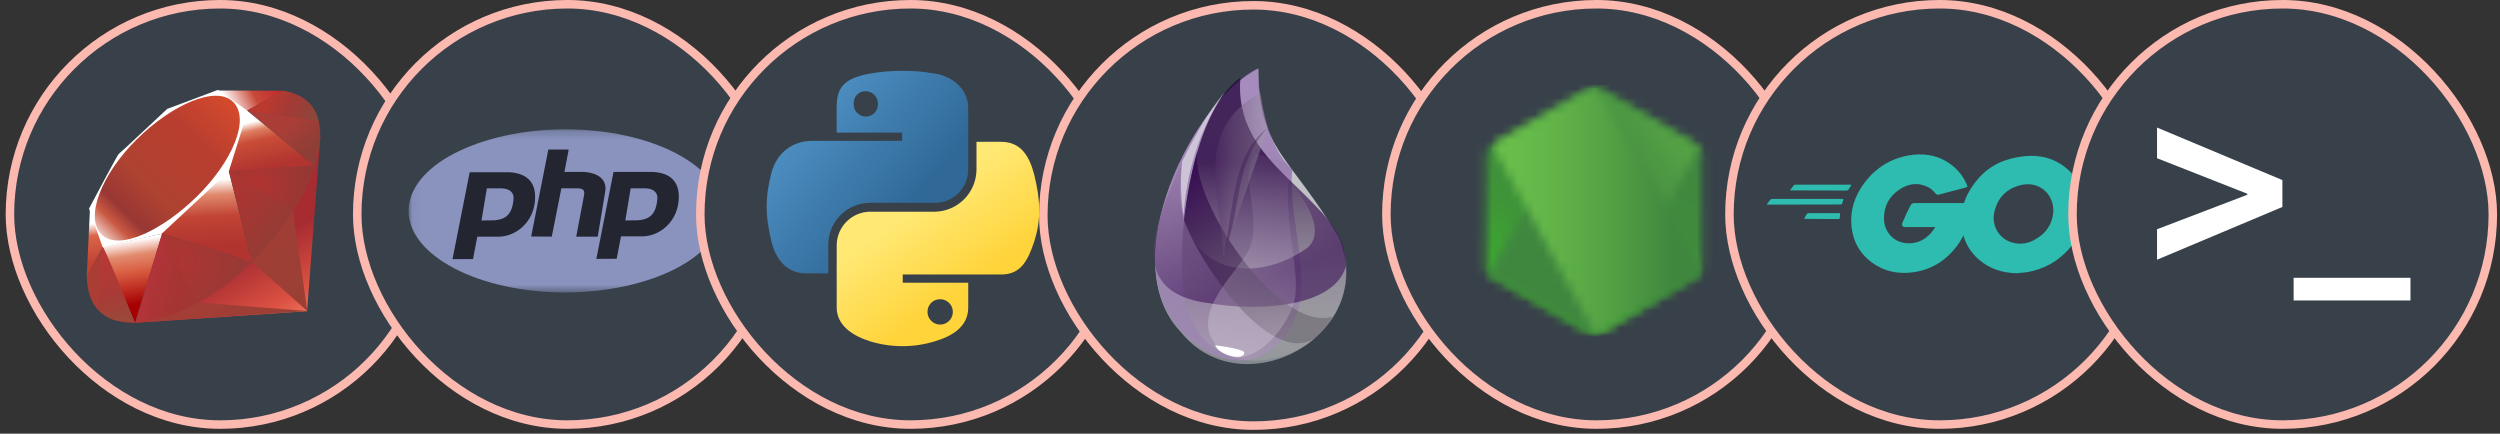 <?xml version="1.0"?>
<svg xmlns="http://www.w3.org/2000/svg" width="294" height="51" viewBox="0 0 294 51" fill="none">
<rect x="0" y="0" width="294" height="51" fill="#333333" stroke="none"/>
<rect x="1.167" y="0.5" width="49.43" height="49.43" rx="24.715" fill="#38414A"/>
<rect x="1.167" y="0.5" width="49.43" height="49.43" rx="24.715" stroke="#FCB9B0"/>
<path fill-rule="evenodd" clip-rule="evenodd" d="M15.8 37.972L36.111 36.593L37.675 16.111L31.487 28.655L15.8 37.972Z" fill="url(#paint0_linear_5878_15982)"/>
<path fill-rule="evenodd" clip-rule="evenodd" d="M29.64 30.807L36.142 36.579L34.395 24.528L29.64 30.807Z" fill="url(#paint1_linear_5878_15982)"/>
<path fill-rule="evenodd" clip-rule="evenodd" d="M15.863 37.946L36.166 36.579L23.376 35.574L15.863 37.946Z" fill="url(#paint2_linear_5878_15982)"/>
<path fill-rule="evenodd" clip-rule="evenodd" d="M12.049 28.984L15.885 37.949L19.079 27.48L12.049 28.984Z" fill="url(#paint3_linear_5878_15982)"/>
<path fill-rule="evenodd" clip-rule="evenodd" d="M18.287 27.214L29.641 30.845L26.701 19.328L18.287 27.214Z" fill="url(#paint4_linear_5878_15982)"/>
<path fill-rule="evenodd" clip-rule="evenodd" d="M26.843 20.152L37.012 19.49L29.058 12.994L26.843 20.152Z" fill="url(#paint5_linear_5878_15982)"/>
<path fill-rule="evenodd" clip-rule="evenodd" d="M25.662 10.642L33.292 10.676L28.614 13.262L25.662 10.642Z" fill="url(#paint6_linear_5878_15982)"/>
<path fill-rule="evenodd" clip-rule="evenodd" d="M10.575 24.665L10.201 32.495L12.159 28.921L10.575 24.665Z" fill="url(#paint7_linear_5878_15982)"/>
<path fill-rule="evenodd" clip-rule="evenodd" d="M10.47 24.528L12.066 29.052L18.996 27.499L26.908 20.147L29.14 13.054L25.623 10.571L19.658 12.809C17.763 14.567 14.109 18.026 13.978 18.089C13.847 18.152 11.563 22.47 10.47 24.528Z" fill="white"/>
<path fill-rule="evenodd" clip-rule="evenodd" d="M16.066 16.402C20.148 12.355 25.408 9.966 27.429 11.998C29.45 14.03 27.306 18.991 23.225 23.035C19.143 27.08 13.946 29.603 11.931 27.565C9.915 25.527 11.985 20.447 16.066 16.402Z" fill="url(#paint8_linear_5878_15982)"/>
<path fill-rule="evenodd" clip-rule="evenodd" d="M15.893 37.943L19.061 27.442L29.59 30.836C25.785 34.395 21.55 37.401 15.893 37.943Z" fill="url(#paint9_linear_5878_15982)"/>
<path fill-rule="evenodd" clip-rule="evenodd" d="M26.918 20.124L29.621 30.836C32.801 27.488 35.655 23.892 37.068 19.448L26.918 20.124Z" fill="url(#paint10_linear_5878_15982)"/>
<path fill-rule="evenodd" clip-rule="evenodd" d="M37.026 19.502C38.108 16.236 38.359 11.553 33.259 10.682L29.077 12.994L37.026 19.502Z" fill="url(#paint11_linear_5878_15982)"/>
<path fill-rule="evenodd" clip-rule="evenodd" d="M10.201 32.449C10.35 37.835 14.234 37.917 15.893 37.972L12.068 29.032L10.201 32.449Z" fill="#AA3E35"/>
<path fill-rule="evenodd" clip-rule="evenodd" d="M26.935 20.141C29.378 21.642 34.302 24.659 34.402 24.708C34.559 24.796 36.525 21.391 36.971 19.465L26.935 20.141Z" fill="url(#paint12_radial_5878_15982)"/>
<path fill-rule="evenodd" clip-rule="evenodd" d="M19.055 27.442L23.294 35.62C25.602 34.336 27.712 32.724 29.559 30.836L19.055 27.442Z" fill="url(#paint13_radial_5878_15982)"/>
<path fill-rule="evenodd" clip-rule="evenodd" d="M12.048 29.041L11.449 36.194C12.59 37.741 14.14 37.875 15.776 37.755C14.591 34.809 12.234 28.924 12.048 29.041Z" fill="url(#paint14_linear_5878_15982)"/>
<path fill-rule="evenodd" clip-rule="evenodd" d="M29.048 13.014L37.468 14.196C37.017 12.284 35.641 11.062 33.286 10.677L29.048 13.014Z" fill="url(#paint15_linear_5878_15982)"/>
<rect x="42.01" y="0.5" width="49.43" height="49.43" rx="24.715" fill="#38414A"/>
<rect x="42.01" y="0.5" width="49.43" height="49.43" rx="24.715" stroke="#FCB9B0"/>
<g clip-path="url(#clip0_5878_15982)">
<mask id="mask0_5878_15982" style="mask-type:luminance" maskUnits="userSpaceOnUse" x="48" y="15" width="37" height="20">
<path d="M84.903 15.194H48.05V34.41H84.903V15.194Z" fill="white"/>
</mask>
<g mask="url(#mask0_5878_15982)">
<path fill-rule="evenodd" clip-rule="evenodd" d="M84.903 24.802C84.903 27.348 82.958 29.785 79.502 31.571C76.047 33.358 71.365 34.392 66.476 34.392C61.588 34.392 56.902 33.38 53.446 31.571C49.991 29.762 48.05 27.345 48.05 24.802C48.05 22.26 49.991 19.816 53.446 18.034C56.902 16.251 61.588 15.206 66.476 15.206C71.365 15.206 76.05 16.217 79.506 18.034C82.962 19.85 84.903 22.257 84.903 24.802Z" fill="#8993BE"/>
</g>
<path fill-rule="evenodd" clip-rule="evenodd" d="M53.215 30.477L55.235 20.256H59.905C61.924 20.38 62.932 21.384 62.932 23.159C62.932 26.167 60.537 27.953 58.39 27.829H56.133L55.629 30.462L53.215 30.477ZM56.622 25.93L57.254 22.147H58.894C59.777 22.147 60.398 22.523 60.398 23.276C60.274 25.423 59.27 25.802 58.141 25.908L56.622 25.93ZM62.466 27.811L64.485 17.586H66.881L66.377 20.218H68.633C70.652 20.342 71.412 21.346 71.16 22.617L70.291 27.829H67.764L68.648 23.159C68.776 22.527 68.776 22.147 67.896 22.147H66.016L64.888 27.829L62.466 27.811ZM70.13 30.443L72.149 20.222H76.82C78.839 20.346 79.828 21.35 79.828 23.125C79.828 26.133 77.429 27.92 75.285 27.796H73.029L72.521 30.428L70.13 30.443ZM73.537 25.93L74.168 22.144H75.808C76.692 22.144 77.312 22.52 77.312 23.272C77.184 25.419 76.184 25.799 75.056 25.904L73.537 25.93Z" fill="#232531"/>
</g>
<rect x="82.354" y="0.5" width="49.43" height="49.43" rx="24.715" fill="#38414A"/>
<rect x="82.354" y="0.5" width="49.43" height="49.43" rx="24.715" stroke="#FCB9B0"/>
<g clip-path="url(#clip1_5878_15982)">
<path d="M105.964 8.33C104.728 8.335 103.493 8.445 102.276 8.66C99.039 9.242 98.392 10.473 98.392 12.673V15.595H106.093V16.566H95.542C93.277 16.549 91.322 17.907 90.688 20.433C89.978 23.346 89.978 25.221 90.688 28.266C91.206 30.532 92.567 32.15 94.766 32.15H97.408V28.652C97.439 27.377 97.963 26.164 98.872 25.268C99.78 24.372 101 23.864 102.276 23.851H109.977C110.492 23.848 111.002 23.742 111.477 23.541C111.952 23.339 112.382 23.046 112.743 22.678C113.104 22.309 113.389 21.873 113.58 21.395C113.772 20.916 113.867 20.404 113.86 19.888V12.666C113.86 10.595 112.126 8.991 109.977 8.66C108.653 8.42 107.309 8.309 105.964 8.33ZM101.82 10.724C102.012 10.728 102.201 10.769 102.376 10.846C102.552 10.923 102.711 11.034 102.843 11.172C102.976 11.31 103.08 11.474 103.149 11.652C103.218 11.831 103.251 12.022 103.246 12.214C103.256 12.406 103.226 12.599 103.158 12.78C103.091 12.961 102.987 13.127 102.854 13.266C102.721 13.406 102.561 13.518 102.383 13.594C102.206 13.67 102.015 13.709 101.822 13.709C101.628 13.709 101.437 13.67 101.26 13.594C101.082 13.518 100.922 13.406 100.789 13.266C100.656 13.127 100.552 12.961 100.485 12.78C100.417 12.599 100.387 12.406 100.397 12.214C100.381 12.02 100.406 11.824 100.471 11.641C100.536 11.457 100.639 11.29 100.773 11.149C100.908 11.008 101.071 10.898 101.251 10.824C101.431 10.751 101.625 10.717 101.82 10.724Z" fill="url(#paint16_linear_5878_15982)"/>
<path d="M114.835 16.55V19.981C114.817 21.268 114.301 22.499 113.397 23.416C112.492 24.332 111.268 24.863 109.981 24.898H102.28C101.243 24.919 100.255 25.345 99.529 26.086C98.803 26.827 98.396 27.823 98.396 28.861V36.162C98.396 38.233 100.209 39.465 102.28 40.125C104.788 40.904 107.473 40.904 109.981 40.125C111.923 39.544 113.864 38.444 113.864 36.162V33.25H106.163V32.279H117.744C120.01 32.279 120.852 30.723 121.628 28.395C122.404 26.001 122.404 23.67 121.628 20.562C121.047 18.297 120.013 16.679 117.744 16.679H114.835V16.55ZM110.499 35.191C110.796 35.178 111.09 35.254 111.344 35.41C111.597 35.565 111.798 35.793 111.921 36.063C112.044 36.334 112.083 36.636 112.034 36.929C111.984 37.222 111.847 37.493 111.642 37.708C111.437 37.923 111.172 38.072 110.881 38.135C110.59 38.198 110.288 38.172 110.012 38.062C109.736 37.951 109.499 37.761 109.332 37.515C109.165 37.268 109.076 36.978 109.076 36.681C109.071 36.489 109.104 36.299 109.173 36.12C109.242 35.942 109.346 35.779 109.478 35.64C109.61 35.502 109.769 35.391 109.944 35.314C110.119 35.237 110.308 35.195 110.499 35.191Z" fill="url(#paint17_linear_5878_15982)"/>
</g>
<rect x="122.694" y="0.623" width="49.43" height="49.43" rx="24.715" fill="#38414A"/>
<rect x="122.694" y="0.623" width="49.43" height="49.43" rx="24.715" stroke="#FCB9B0"/>
<g clip-path="url(#clip2_5878_15982)">
<path fill-rule="evenodd" clip-rule="evenodd" d="M147.972 8.083C140.403 11.739 130.926 30.695 138.836 39.016C146.148 48.153 162.129 39.364 157.463 27.972C151.628 18.146 147.945 17.631 147.972 8.083Z" fill="url(#paint18_linear_5878_15982)"/>
<path fill-rule="evenodd" clip-rule="evenodd" d="M147.969 8C140.442 11.656 130.909 30.562 138.861 38.905C141.779 42.289 146.521 43.411 149.139 41.391C156.346 36.259 151.193 26.906 151.98 19.977C148.979 17.192 147.914 11.029 147.969 8Z" fill="url(#paint19_linear_5878_15982)"/>
<path fill-rule="evenodd" clip-rule="evenodd" d="M145.872 9.121C139.793 13.452 138.212 29.587 139.299 34.81C141.541 47.93 159.813 42.526 158.288 30.284C156.651 22.352 144.974 19.622 145.872 9.121Z" fill="url(#paint20_linear_5878_15982)"/>
<path fill-rule="evenodd" clip-rule="evenodd" d="M151.897 21.53C154.738 25.186 155.379 27.693 153.756 29.142C146.194 34.434 137.044 31.161 139.022 18.968C136.438 25.131 131.641 34.351 142.218 35.66C147.893 36.642 156.952 36.203 158.289 31.266C158.234 26.934 155.379 25.019 151.897 21.53Z" fill="url(#paint21_linear_5878_15982)"/>
<path fill-rule="evenodd" clip-rule="evenodd" d="M140.797 17.875C140.003 23.668 150.371 39.128 156.701 37.248C151.889 46.955 141.18 31.461 139.237 25.869C139.542 23.167 140.064 20.493 140.797 17.875Z" fill="url(#paint22_linear_5878_15982)"/>
<path fill-rule="evenodd" clip-rule="evenodd" d="M146.877 21.503C147.1 23.662 147.942 27.074 146.877 29.358C145.811 31.642 140.958 35.772 142.295 39.4C145.408 46.161 152.42 38.202 152.364 34.219C152.663 30.98 150.56 23.669 151.89 19.894L151.271 19.142L147.559 18.056C146.935 19.089 146.693 20.309 146.877 21.503Z" fill="url(#paint23_linear_5878_15982)"/>
<path fill-rule="evenodd" clip-rule="evenodd" d="M148.22 10.89C140.233 15.423 143.541 22.512 143.861 30.207L149.083 15.096C148.714 13.712 148.426 12.307 148.22 10.89Z" fill="url(#paint24_linear_5878_15982)"/>
<path fill-rule="evenodd" clip-rule="evenodd" d="M149.034 15.068C144.996 18.258 145.184 23.606 143.958 29.797C146.166 24.017 145.079 19.379 149.034 15.068Z" fill="#330A4C" fill-opacity="0.32"/>
<path fill-rule="evenodd" clip-rule="evenodd" d="M142.9 40.597C145.086 40.897 146.2 41.196 146.312 41.419C146.395 42.561 143.283 41.746 142.9 40.597Z" fill="white"/>
<path fill-rule="evenodd" clip-rule="evenodd" d="M143.994 10.89C142.114 12.979 140.06 16.837 139.015 18.996C138.793 21.132 138.854 23.289 139.196 25.409C139.44 20.437 141.237 14.713 143.994 10.89Z" fill="#EDEDED" fill-opacity="0.6"/>
</g>
<rect x="163.038" y="0.5" width="49.43" height="49.43" rx="24.715" fill="#38414A"/>
<rect x="163.038" y="0.5" width="49.43" height="49.43" rx="24.715" stroke="#FCB9B0"/>
<g clip-path="url(#clip3_5878_15982)">
<mask id="mask1_5878_15982" style="mask-type:luminance" maskUnits="userSpaceOnUse" x="174" y="10" width="27" height="30">
<path d="M186.767 10.479L175.405 17.036C175.197 17.156 175.025 17.328 174.904 17.536C174.784 17.743 174.72 17.979 174.719 18.219V31.346C174.72 31.586 174.784 31.822 174.904 32.029C175.025 32.237 175.197 32.409 175.405 32.529L186.764 39.095C186.973 39.215 187.209 39.279 187.45 39.279C187.691 39.279 187.928 39.215 188.137 39.095L199.496 32.532C199.703 32.412 199.876 32.24 199.996 32.032C200.117 31.825 200.181 31.589 200.182 31.349V18.224C200.181 17.985 200.117 17.749 199.996 17.542C199.876 17.334 199.703 17.162 199.496 17.041L188.137 10.479C187.928 10.359 187.692 10.296 187.452 10.296C187.212 10.296 186.975 10.359 186.767 10.479Z" fill="white"/>
</mask>
<g mask="url(#mask1_5878_15982)">
<path d="M179.656 0.233L163.246 33.715L195.254 49.402L211.664 15.92L179.656 0.233Z" fill="url(#paint25_linear_5878_15982)"/>
</g>
<mask id="mask2_5878_15982" style="mask-type:luminance" maskUnits="userSpaceOnUse" x="174" y="10" width="26" height="30">
<path d="M174.993 32.18C175.101 32.325 175.238 32.446 175.395 32.535L185.193 38.193L186.763 39.08C186.996 39.214 187.264 39.277 187.532 39.26C187.632 39.254 187.731 39.237 187.828 39.21L199.802 17.287C199.71 17.188 199.603 17.103 199.486 17.036L192.048 12.742L188.115 10.479C188.004 10.415 187.884 10.367 187.76 10.337L174.993 32.18Z" fill="white"/>
</mask>
<g mask="url(#mask2_5878_15982)">
<path d="M191.052 -1.524L161.163 20.56L183.764 51.148L213.653 29.064L191.052 -1.524Z" fill="url(#paint26_linear_5878_15982)"/>
</g>
<mask id="mask3_5878_15982" style="mask-type:luminance" maskUnits="userSpaceOnUse" x="175" y="10" width="26" height="30">
<path d="M187.324 10.296C187.129 10.314 186.94 10.374 186.771 10.473L175.441 17.015L187.655 39.278C187.826 39.254 187.991 39.197 188.14 39.109L199.499 32.532C199.673 32.434 199.824 32.298 199.94 32.135C200.056 31.972 200.134 31.786 200.171 31.589L187.711 10.325C187.62 10.307 187.526 10.297 187.433 10.296H187.324Z" fill="white"/>
</mask>
<g mask="url(#mask3_5878_15982)">
<path d="M200.162 10.299H175.441V39.263H200.162V10.299Z" fill="url(#paint27_linear_5878_15982)"/>
</g>
<mask id="mask4_5878_15982" style="mask-type:luminance" maskUnits="userSpaceOnUse" x="174" y="10" width="27" height="30">
<path d="M186.767 10.479L175.405 17.036C175.197 17.156 175.025 17.328 174.904 17.536C174.784 17.743 174.72 17.979 174.719 18.219V31.346C174.72 31.586 174.784 31.822 174.904 32.029C175.025 32.237 175.197 32.409 175.405 32.529L186.764 39.095C186.973 39.215 187.209 39.279 187.45 39.279C187.691 39.279 187.928 39.215 188.137 39.095L199.496 32.532C199.703 32.412 199.876 32.24 199.996 32.032C200.117 31.825 200.181 31.589 200.182 31.349V18.224C200.181 17.985 200.117 17.749 199.996 17.542C199.876 17.334 199.703 17.162 199.496 17.041L188.137 10.479C187.928 10.359 187.692 10.296 187.452 10.296C187.212 10.296 186.975 10.359 186.767 10.479Z" fill="white"/>
</mask>
<g mask="url(#mask4_5878_15982)">
<mask id="mask5_5878_15982" style="mask-type:luminance" maskUnits="userSpaceOnUse" x="187" y="31" width="14" height="9">
<path d="M199.521 32.532L188.147 39.095C187.993 39.182 187.823 39.24 187.648 39.266L187.872 39.677L200.503 32.367V32.18L200.193 31.648C200.146 31.833 200.062 32.007 199.947 32.16C199.832 32.312 199.687 32.44 199.521 32.535" fill="white"/>
</mask>
<g mask="url(#mask5_5878_15982)">
<path d="M200.506 31.66H187.648V39.677H200.506V31.66Z" fill="url(#paint28_linear_5878_15982)"/>
</g>
</g>
<mask id="mask6_5878_15982" style="mask-type:luminance" maskUnits="userSpaceOnUse" x="174" y="10" width="27" height="30">
<path d="M186.767 10.479L175.405 17.036C175.197 17.156 175.025 17.328 174.904 17.536C174.784 17.743 174.72 17.979 174.719 18.219V31.346C174.72 31.586 174.784 31.822 174.904 32.029C175.025 32.237 175.197 32.409 175.405 32.529L186.764 39.095C186.973 39.215 187.209 39.279 187.45 39.279C187.691 39.279 187.928 39.215 188.137 39.095L199.496 32.532C199.703 32.412 199.876 32.24 199.996 32.032C200.117 31.825 200.181 31.589 200.182 31.349V18.224C200.181 17.985 200.117 17.749 199.996 17.542C199.876 17.334 199.703 17.162 199.496 17.041L188.137 10.479C187.928 10.359 187.692 10.296 187.452 10.296C187.212 10.296 186.975 10.359 186.767 10.479Z" fill="white"/>
</mask>
<g mask="url(#mask6_5878_15982)">
<mask id="mask7_5878_15982" style="mask-type:luminance" maskUnits="userSpaceOnUse" x="187" y="31" width="14" height="9">
<path d="M199.521 32.532L188.147 39.095C187.993 39.182 187.823 39.24 187.648 39.266L187.872 39.677L200.503 32.367V32.18L200.193 31.648C200.146 31.833 200.062 32.007 199.947 32.16C199.832 32.312 199.687 32.44 199.521 32.535" fill="white"/>
</mask>
<g mask="url(#mask7_5878_15982)">
<path d="M190.142 26.573L184.483 38.12L198.019 44.754L203.678 33.207L190.142 26.573Z" fill="url(#paint29_linear_5878_15982)"/>
</g>
</g>
</g>
<rect x="203.381" y="0.5" width="49.43" height="49.43" rx="24.715" fill="#38414A"/>
<rect x="203.381" y="0.5" width="49.43" height="49.43" rx="24.715" stroke="#FCB9B0"/>
<g clip-path="url(#clip4_5878_15982)">
<path fill-rule="evenodd" clip-rule="evenodd" d="M210.612 22.389C210.54 22.389 210.521 22.353 210.558 22.298L210.939 21.806C210.976 21.752 211.067 21.715 211.139 21.715H217.629C217.702 21.715 217.72 21.77 217.684 21.825L217.375 22.298C217.339 22.353 217.248 22.407 217.193 22.407L210.612 22.389Z" fill="#2DBCAF"/>
<path fill-rule="evenodd" clip-rule="evenodd" d="M207.865 24.065C207.793 24.065 207.774 24.028 207.811 23.974L208.193 23.482C208.229 23.427 208.32 23.391 208.393 23.391H216.682C216.755 23.391 216.791 23.445 216.773 23.5L216.628 23.937C216.61 24.01 216.537 24.047 216.464 24.047L207.865 24.065Z" fill="#2DBCAF"/>
<path fill-rule="evenodd" clip-rule="evenodd" d="M212.267 25.74C212.194 25.74 212.176 25.686 212.213 25.631L212.467 25.176C212.504 25.121 212.576 25.066 212.649 25.066H216.285C216.358 25.066 216.394 25.121 216.394 25.194L216.358 25.631C216.358 25.704 216.285 25.759 216.23 25.759L212.267 25.74Z" fill="#2DBCAF"/>
<path fill-rule="evenodd" clip-rule="evenodd" d="M231.136 22.061C229.991 22.353 229.209 22.571 228.082 22.863C227.809 22.936 227.791 22.954 227.555 22.68C227.282 22.371 227.082 22.171 226.7 21.988C225.555 21.424 224.446 21.588 223.41 22.262C222.174 23.063 221.537 24.247 221.556 25.722C221.574 27.179 222.574 28.381 224.01 28.581C225.246 28.745 226.282 28.308 227.1 27.38C227.264 27.179 227.409 26.961 227.591 26.706C226.937 26.706 226.119 26.706 224.083 26.706C223.701 26.706 223.61 26.469 223.737 26.159C223.973 25.595 224.41 24.648 224.664 24.174C224.719 24.065 224.846 23.883 225.119 23.883H231.736C231.7 24.374 231.7 24.866 231.627 25.358C231.427 26.669 230.936 27.871 230.136 28.928C228.827 30.658 227.118 31.732 224.955 32.024C223.174 32.261 221.519 31.915 220.065 30.822C218.72 29.802 217.956 28.454 217.756 26.779C217.52 24.793 218.102 23.008 219.301 21.442C220.592 19.748 222.301 18.674 224.392 18.291C226.1 17.982 227.737 18.182 229.209 19.184C230.173 19.821 230.863 20.695 231.318 21.752C231.427 21.916 231.354 22.007 231.136 22.061Z" fill="#2DBCAF"/>
<path d="M237.153 32.133C235.498 32.097 233.99 31.623 232.717 30.53C231.644 29.602 230.972 28.418 230.754 27.015C230.426 24.957 230.99 23.136 232.226 21.515C233.553 19.767 235.153 18.856 237.316 18.473C239.171 18.146 240.916 18.328 242.497 19.402C243.934 20.386 244.824 21.715 245.061 23.464C245.37 25.922 244.661 27.926 242.97 29.638C241.77 30.858 240.298 31.623 238.607 31.969C238.116 32.06 237.625 32.078 237.153 32.133ZM241.479 24.775C241.461 24.538 241.461 24.356 241.425 24.174C241.098 22.371 239.443 21.351 237.716 21.752C236.026 22.134 234.935 23.209 234.535 24.921C234.208 26.341 234.899 27.78 236.207 28.363C237.207 28.8 238.207 28.745 239.171 28.254C240.607 27.507 241.389 26.341 241.479 24.775Z" fill="#2DBCAF"/>
</g>
<rect x="243.725" y="0.5" width="49.43" height="49.43" rx="24.715" fill="#38414A"/>
<rect x="243.725" y="0.5" width="49.43" height="49.43" rx="24.715" stroke="#FCB9B0"/>
<g clip-path="url(#clip5_5878_15982)">
<path d="M264.282 22.931V22.783L253.668 18.607V15L268.409 21.177V24.339L253.668 30.541V26.958L264.282 22.906V22.931Z" fill="white"/>
<path d="M269.729 35.334V32.666H283.476V35.334H269.729Z" fill="white"/>
</g>
<defs>
<linearGradient id="paint0_linear_5878_15982" x1="34.339" y1="40.463" x2="28.542" y2="30.228" gradientUnits="userSpaceOnUse">
<stop stop-color="#F68F71"/>
<stop offset="0.41" stop-color="#DC5242"/>
<stop offset="0.99" stop-color="#A72C32"/>
<stop offset="1" stop-color="#A72C32"/>
</linearGradient>
<linearGradient id="paint1_linear_5878_15982" x1="37.224" y1="31.866" x2="29.754" y2="26.854" gradientUnits="userSpaceOnUse">
<stop stop-color="#9B3F34"/>
<stop offset="0.99" stop-color="#A23E36"/>
<stop offset="1" stop-color="#A23E36"/>
</linearGradient>
<linearGradient id="paint2_linear_5878_15982" x1="31.248" y1="40.775" x2="23.778" y2="35.76" gradientUnits="userSpaceOnUse">
<stop stop-color="#9B3F34"/>
<stop offset="0.99" stop-color="#A23E36"/>
<stop offset="1" stop-color="#A23E36"/>
</linearGradient>
<linearGradient id="paint3_linear_5878_15982" x1="15.566" y1="28.239" x2="16.725" y2="35.765" gradientUnits="userSpaceOnUse">
<stop stop-color="white"/>
<stop offset="0.23" stop-color="#E28B6F"/>
<stop offset="0.46" stop-color="#DA6144"/>
<stop offset="0.99" stop-color="#A60003"/>
<stop offset="1" stop-color="#A60003"/>
</linearGradient>
<linearGradient id="paint4_linear_5878_15982" x1="23.53" y1="21.209" x2="23.955" y2="28.889" gradientUnits="userSpaceOnUse">
<stop stop-color="white"/>
<stop offset="0.23" stop-color="#E08A6D"/>
<stop offset="0.56" stop-color="#C14435"/>
<stop offset="0.99" stop-color="#B13430"/>
<stop offset="1" stop-color="#B13430"/>
</linearGradient>
<linearGradient id="paint5_linear_5878_15982" x1="30.602" y1="14.11" x2="31.88" y2="19.616" gradientUnits="userSpaceOnUse">
<stop stop-color="white"/>
<stop offset="0.18" stop-color="#DF8063"/>
<stop offset="0.4" stop-color="#C94D37"/>
<stop offset="0.99" stop-color="#B13430"/>
<stop offset="1" stop-color="#B13430"/>
</linearGradient>
<linearGradient id="paint6_linear_5878_15982" x1="26.698" y1="12.172" x2="32.204" y2="9.418" gradientUnits="userSpaceOnUse">
<stop stop-color="white"/>
<stop offset="0.54" stop-color="#C94838"/>
<stop offset="0.99" stop-color="#C12D2F"/>
<stop offset="1" stop-color="#C12D2F"/>
</linearGradient>
<linearGradient id="paint7_linear_5878_15982" x1="10.741" y1="26.318" x2="11.194" y2="30.856" gradientUnits="userSpaceOnUse">
<stop stop-color="white"/>
<stop offset="0.31" stop-color="#DA6548"/>
<stop offset="0.99" stop-color="#C14433"/>
<stop offset="1" stop-color="#C14433"/>
</linearGradient>
<linearGradient id="paint8_linear_5878_15982" x1="7.623" y1="32.081" x2="28.922" y2="10.183" gradientUnits="userSpaceOnUse">
<stop stop-color="#BD0012"/>
<stop offset="0.07" stop-color="white"/>
<stop offset="0.17" stop-color="white"/>
<stop offset="0.27" stop-color="#C95841"/>
<stop offset="0.33" stop-color="#983734"/>
<stop offset="0.46" stop-color="#AE4231"/>
<stop offset="0.72" stop-color="#B93E2F"/>
<stop offset="0.99" stop-color="#DE4E2B"/>
<stop offset="1" stop-color="#DE4E2B"/>
</linearGradient>
<linearGradient id="paint9_linear_5878_15982" x1="23.947" y1="34.289" x2="17.531" y2="32.705" gradientUnits="userSpaceOnUse">
<stop stop-color="#9F3633"/>
<stop offset="0.54" stop-color="#A73532"/>
<stop offset="0.99" stop-color="#B13439"/>
<stop offset="1" stop-color="#B13439"/>
</linearGradient>
<linearGradient id="paint10_linear_5878_15982" x1="34.959" y1="26.592" x2="29.259" y2="21.483" gradientUnits="userSpaceOnUse">
<stop stop-color="#923C36"/>
<stop offset="0.99" stop-color="#AA3531"/>
<stop offset="1" stop-color="#AA3531"/>
</linearGradient>
<linearGradient id="paint11_linear_5878_15982" x1="37.052" y1="17.218" x2="34.215" y2="14.184" gradientUnits="userSpaceOnUse">
<stop stop-color="#8D3E36"/>
<stop offset="0.99" stop-color="#AA3E37"/>
<stop offset="1" stop-color="#AA3E37"/>
</linearGradient>
<radialGradient id="paint12_radial_5878_15982" cx="0" cy="0" r="1" gradientUnits="userSpaceOnUse" gradientTransform="translate(30.149 21.584) scale(6.985)">
<stop stop-color="#B13430"/>
<stop offset="0.99" stop-color="#923834"/>
<stop offset="1" stop-color="#923834"/>
</radialGradient>
<radialGradient id="paint13_radial_5878_15982" cx="0" cy="0" r="1" gradientUnits="userSpaceOnUse" gradientTransform="translate(20.48 30.787) scale(9.285 9.285)">
<stop stop-color="#AE3531"/>
<stop offset="0.99" stop-color="#953A36"/>
<stop offset="1" stop-color="#953A36"/>
</radialGradient>
<linearGradient id="paint14_linear_5878_15982" x1="13.898" y1="37.938" x2="11.583" y2="30.088" gradientUnits="userSpaceOnUse">
<stop stop-color="#994939"/>
<stop offset="0.43" stop-color="#AA3A36"/>
<stop offset="0.99" stop-color="#B83936"/>
<stop offset="1" stop-color="#B83936"/>
</linearGradient>
<linearGradient id="paint15_linear_5878_15982" x1="31.645" y1="11.93" x2="36.834" y2="14.219" gradientUnits="userSpaceOnUse">
<stop stop-color="#B9392F"/>
<stop offset="0.44" stop-color="#A23A36"/>
<stop offset="0.99" stop-color="#8D463A"/>
<stop offset="1" stop-color="#8D463A"/>
</linearGradient>
<linearGradient id="paint16_linear_5878_15982" x1="88.925" y1="9.297" x2="106.769" y2="24.379" gradientUnits="userSpaceOnUse">
<stop stop-color="#5A9FD4"/>
<stop offset="1" stop-color="#306998"/>
</linearGradient>
<linearGradient id="paint17_linear_5878_15982" x1="113.278" y1="34.037" x2="106.852" y2="25.105" gradientUnits="userSpaceOnUse">
<stop stop-color="#FFD43B"/>
<stop offset="1" stop-color="#FFE873"/>
</linearGradient>
<linearGradient id="paint18_linear_5878_15982" x1="147.405" y1="10.631" x2="146.199" y2="42.794" gradientUnits="userSpaceOnUse">
<stop stop-color="#D9D8DC"/>
<stop offset="1" stop-color="white" stop-opacity="0.38"/>
</linearGradient>
<linearGradient id="paint19_linear_5878_15982" x1="146.504" y1="12.962" x2="133.294" y2="40.496" gradientUnits="userSpaceOnUse">
<stop stop-color="#8D67AF" stop-opacity="0.67"/>
<stop offset="1" stop-color="#9F8DAF"/>
</linearGradient>
<linearGradient id="paint20_linear_5878_15982" x1="148.679" y1="19.13" x2="148.679" y2="41.207" gradientUnits="userSpaceOnUse">
<stop stop-color="#26053D" stop-opacity="0.76"/>
<stop offset="1" stop-color="#B7B4B4" stop-opacity="0.28"/>
</linearGradient>
<linearGradient id="paint21_linear_5878_15982" x1="139.83" y1="19.065" x2="145.609" y2="34.015" gradientUnits="userSpaceOnUse">
<stop stop-color="#91739F" stop-opacity="0.46"/>
<stop offset="1" stop-color="#32054F" stop-opacity="0.54"/>
</linearGradient>
<linearGradient id="paint22_linear_5878_15982" x1="151.854" y1="37.725" x2="136.486" y2="24.956" gradientUnits="userSpaceOnUse">
<stop stop-color="#463D49" stop-opacity="0.33"/>
<stop offset="1" stop-color="#340A50" stop-opacity="0.82"/>
</linearGradient>
<linearGradient id="paint23_linear_5878_15982" x1="149.926" y1="15.363" x2="139.423" y2="32.276" gradientUnits="userSpaceOnUse">
<stop stop-color="#715383" stop-opacity="0.14"/>
<stop offset="1" stop-color="#F4F4F4" stop-opacity="0.23"/>
</linearGradient>
<linearGradient id="paint24_linear_5878_15982" x1="148.483" y1="21.978" x2="141" y2="21.525" gradientUnits="userSpaceOnUse">
<stop stop-color="#A5A1A8" stop-opacity="0.36"/>
<stop offset="1" stop-color="#370C50" stop-opacity="0.58"/>
</linearGradient>
<linearGradient id="paint25_linear_5878_15982" x1="192.055" y1="15.395" x2="181.812" y2="36.294" gradientUnits="userSpaceOnUse">
<stop stop-color="#3F873F"/>
<stop offset="0.33" stop-color="#3F8B3D"/>
<stop offset="0.64" stop-color="#3E9637"/>
<stop offset="0.93" stop-color="#3DA92E"/>
<stop offset="1" stop-color="#3DAE2B"/>
</linearGradient>
<linearGradient id="paint26_linear_5878_15982" x1="185.401" y1="26.007" x2="214.145" y2="4.768" gradientUnits="userSpaceOnUse">
<stop stop-color="#3F873F"/>
<stop offset="0.14" stop-color="#3F873F"/>
<stop offset="0.4" stop-color="#529F44"/>
<stop offset="0.71" stop-color="#63B649"/>
<stop offset="0.91" stop-color="#6ABF4B"/>
<stop offset="1" stop-color="#6ABF4B"/>
</linearGradient>
<linearGradient id="paint27_linear_5878_15982" x1="174.276" y1="24.481" x2="200.494" y2="24.481" gradientUnits="userSpaceOnUse">
<stop stop-color="#6ABF4B"/>
<stop offset="0.09" stop-color="#6ABF4B"/>
<stop offset="0.29" stop-color="#63B649"/>
<stop offset="0.6" stop-color="#529F44"/>
<stop offset="0.86" stop-color="#3F873F"/>
<stop offset="1" stop-color="#3F873F"/>
</linearGradient>
<linearGradient id="paint28_linear_5878_15982" x1="174.269" y1="35.271" x2="200.487" y2="35.271" gradientUnits="userSpaceOnUse">
<stop stop-color="#6ABF4B"/>
<stop offset="0.09" stop-color="#6ABF4B"/>
<stop offset="0.29" stop-color="#63B649"/>
<stop offset="0.6" stop-color="#529F44"/>
<stop offset="0.86" stop-color="#3F873F"/>
<stop offset="1" stop-color="#3F873F"/>
</linearGradient>
<linearGradient id="paint29_linear_5878_15982" x1="204.664" y1="14.939" x2="188.497" y2="47.926" gradientUnits="userSpaceOnUse">
<stop stop-color="#3F873F"/>
<stop offset="0.33" stop-color="#3F8B3D"/>
<stop offset="0.64" stop-color="#3E9637"/>
<stop offset="0.93" stop-color="#3DA92E"/>
<stop offset="1" stop-color="#3DAE2B"/>
</linearGradient>
<clipPath id="clip0_5878_15982">
<rect width="37.604" height="37.604" fill="white" transform="translate(47.667 6)"/>
</clipPath>
<clipPath id="clip1_5878_15982">
<rect width="33.023" height="33.023" fill="white" transform="translate(89.667 8)"/>
</clipPath>
<clipPath id="clip2_5878_15982">
<rect width="22.715" height="34.819" fill="white" transform="translate(135.667 8)"/>
</clipPath>
<clipPath id="clip3_5878_15982">
<rect width="29.574" height="29.574" fill="white" transform="translate(172.667 10)"/>
</clipPath>
<clipPath id="clip4_5878_15982">
<rect width="37.631" height="14.206" fill="white" transform="translate(207.667 18)"/>
</clipPath>
<clipPath id="clip5_5878_15982">
<rect width="29.805" height="20.334" fill="white" transform="translate(253.667 15)"/>
</clipPath>
</defs>
</svg>
